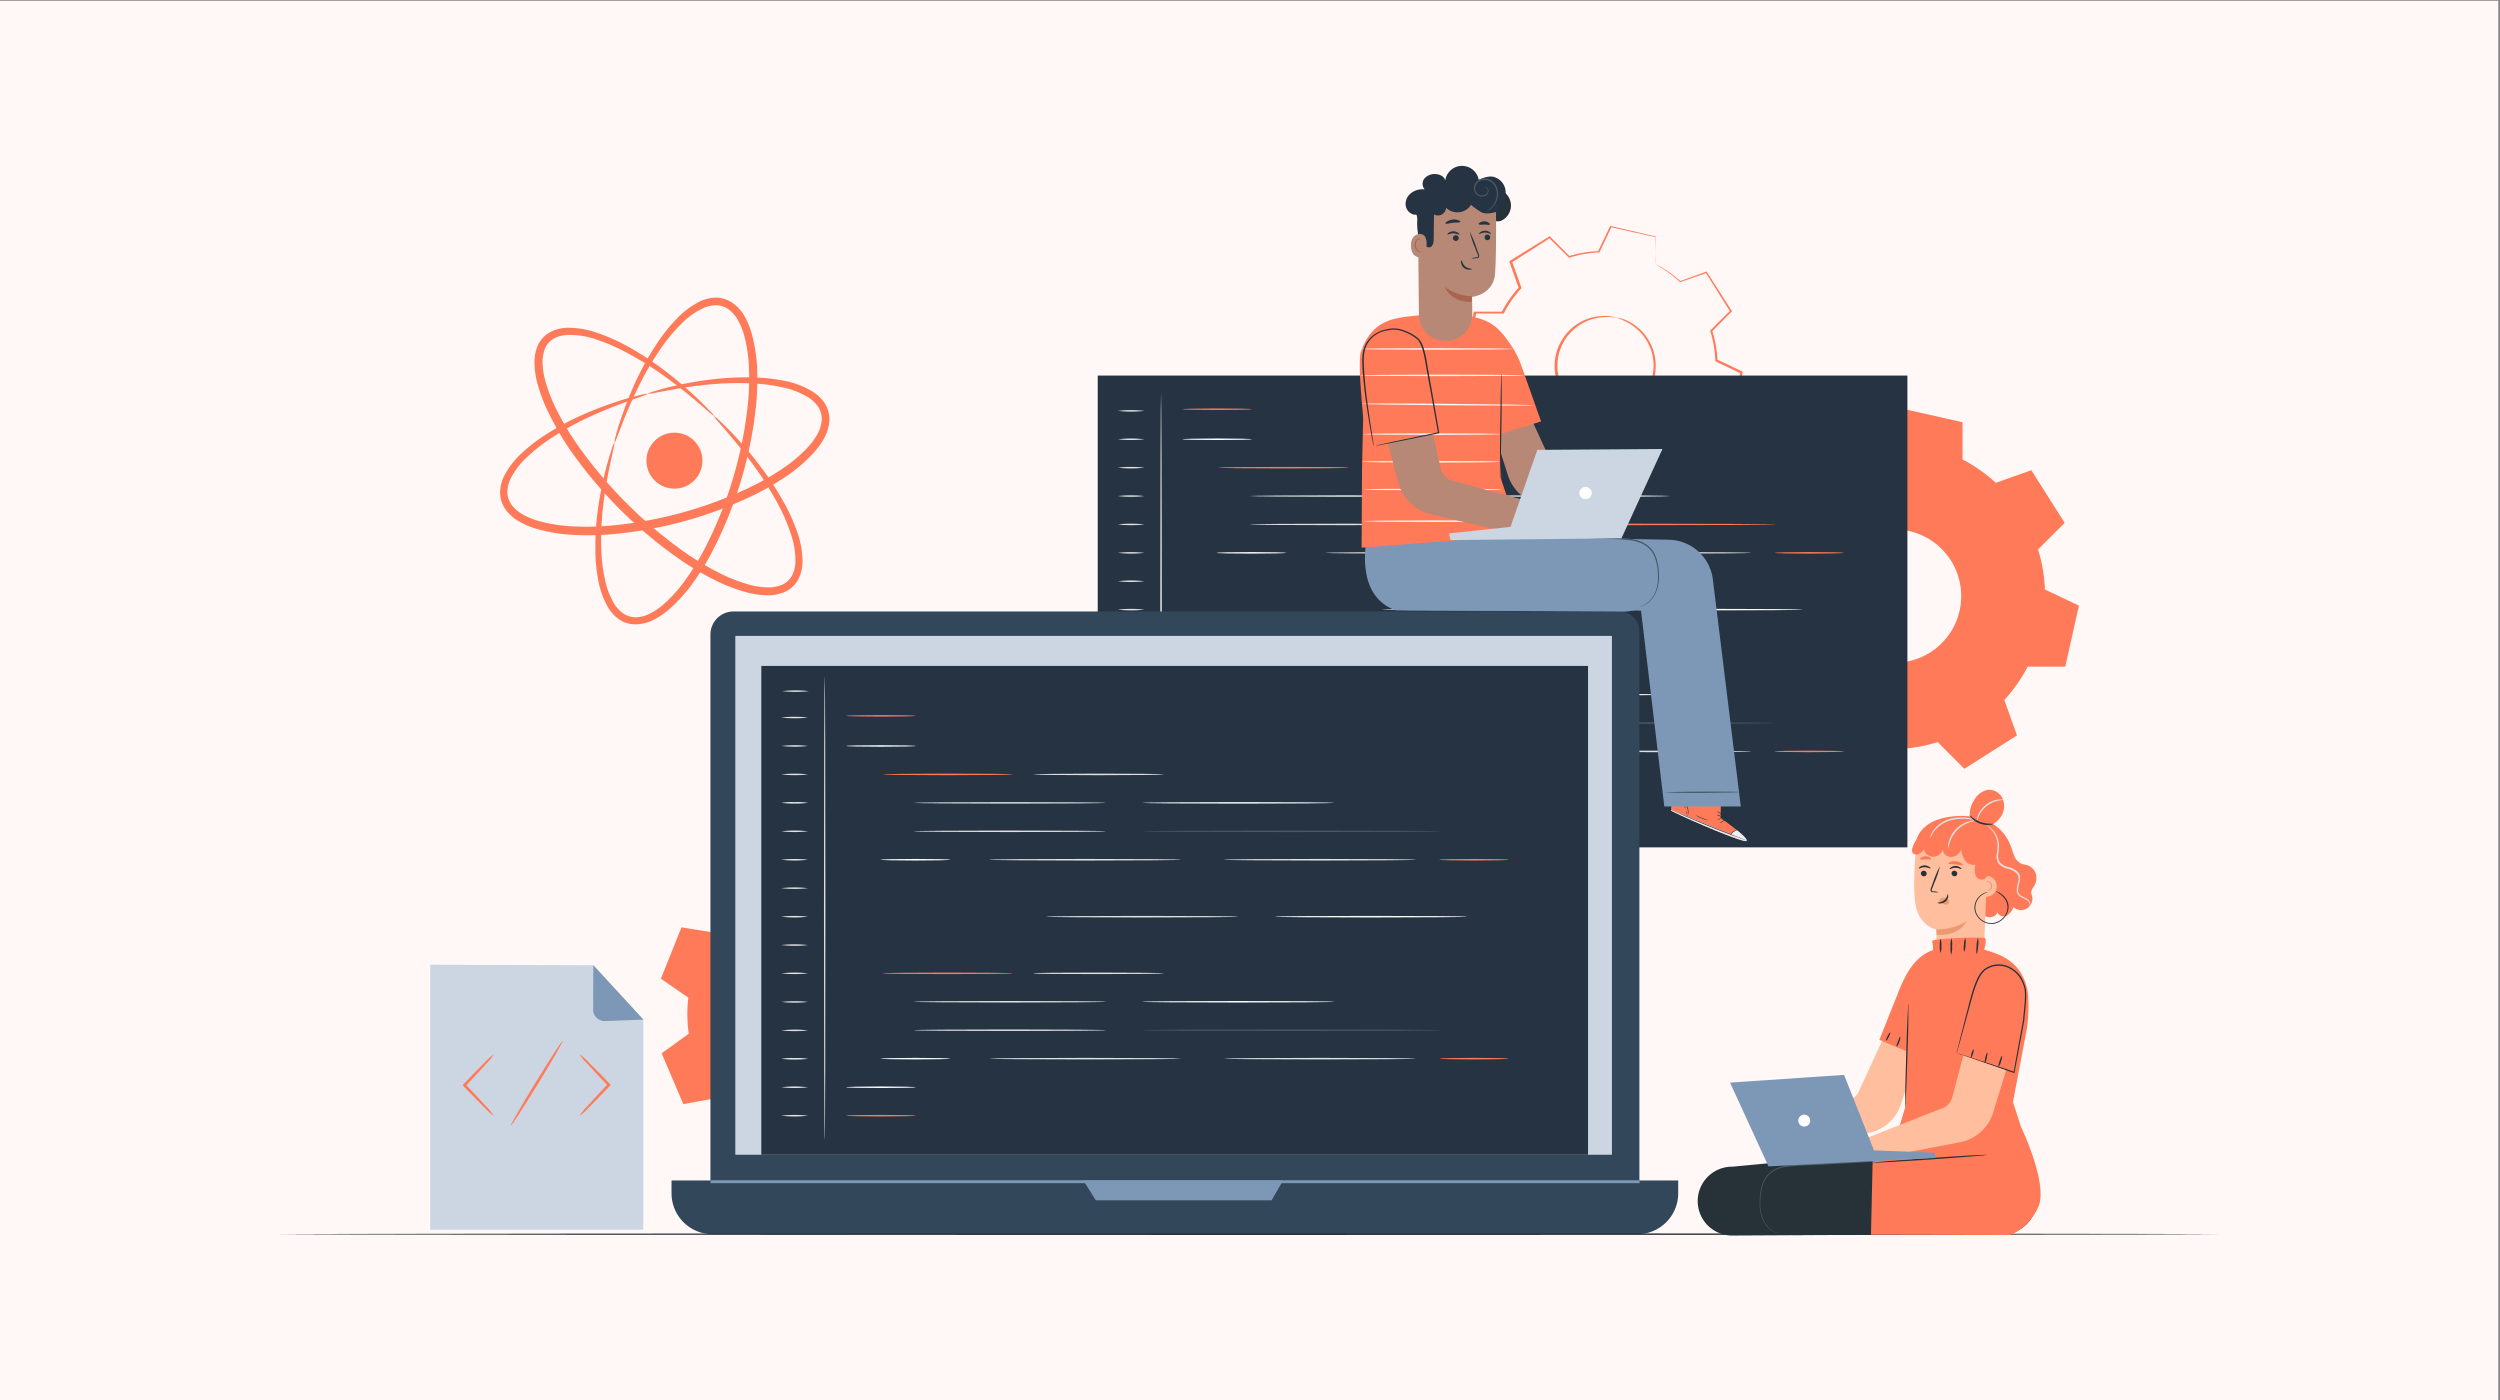 <svg id="Layer_1" data-name="Layer 1" xmlns="http://www.w3.org/2000/svg" viewBox="0 0 750 420"><rect x="0" y="0" width="750" height="420" fill="#808080" stroke="none"/><defs><style>.cls-1{fill:#fff8f6;}.cls-2,.cls-3{fill:#ff7a59;}.cls-3{fill-rule:evenodd;}.cls-4{fill:#cbd6e2;}.cls-5{fill:#7c98b6;}.cls-6{fill:#253342;}.cls-7{fill:#e0e0e0;}.cls-8{fill:#00a9fa;}.cls-9{fill:#fafafa;}.cls-10{fill:#455a64;}.cls-11{fill:#33475b;}.cls-12{fill:#263238;}.cls-13{fill:#ffbe9d;}.cls-14{fill:#eb996e;}.cls-15{fill:#fff;}.cls-16{fill:#eaf0f6;}.cls-17{fill:#b78876;}.cls-18{fill:#aa6550;}</style></defs><title>Artboard 1</title><rect class="cls-1" x="-0.5" y="0.22" width="750" height="420"/><g id="freepik--React--inject-134"><path class="cls-2" d="M214.25,124.8c-.15.16-2.52-2.12-7.09-5.9-2.27-1.89-5.12-4.13-8.54-6.55A96.17,96.17,0,0,0,186.46,105a53.8,53.8,0,0,0-7.56-3.15,24.35,24.35,0,0,0-8.5-1.37,9.67,9.67,0,0,0-4.11,1,6.3,6.3,0,0,0-2.75,3,10.28,10.28,0,0,0-.76,4.45,22.26,22.26,0,0,0,.69,4.87,48.12,48.12,0,0,0,3.82,9.76,83.77,83.77,0,0,0,5.68,9.51A133.48,133.48,0,0,0,206,166.08a86.74,86.74,0,0,0,9.51,5.67,48.19,48.19,0,0,0,9.78,3.79,23,23,0,0,0,4.88.68,10.45,10.45,0,0,0,4.45-.79,6.28,6.28,0,0,0,3-2.78,9.35,9.35,0,0,0,1-4.09,24.38,24.38,0,0,0-1.4-8.5,53,53,0,0,0-3.15-7.55,95.52,95.52,0,0,0-7.42-12.11c-2.43-3.41-4.69-6.24-6.59-8.52-3.79-4.55-6.08-6.91-5.93-7.06a9.38,9.38,0,0,1,1.87,1.51c1.14,1.07,2.8,2.69,4.83,4.88a104.59,104.59,0,0,1,7,8.32,90.91,90.91,0,0,1,7.85,12.15,55.24,55.24,0,0,1,3.42,7.76,26.37,26.37,0,0,1,1.65,9.22,11.91,11.91,0,0,1-1.23,5.07,8.47,8.47,0,0,1-4,3.8,12.42,12.42,0,0,1-5.41,1.05,24.43,24.43,0,0,1-5.39-.7A49.6,49.6,0,0,1,214.4,174a87,87,0,0,1-9.88-5.78,132.28,132.28,0,0,1-33.67-33.52,83.88,83.88,0,0,1-5.78-9.86,50.07,50.07,0,0,1-4-10.37,25.23,25.23,0,0,1-.71-5.41,12.71,12.71,0,0,1,1-5.47,8.54,8.54,0,0,1,3.79-4,11.58,11.58,0,0,1,5.06-1.26,26.39,26.39,0,0,1,9.23,1.62,56.33,56.33,0,0,1,7.77,3.38,91.32,91.32,0,0,1,12.23,7.88c3.4,2.57,6.16,5,8.36,7s3.82,3.68,4.89,4.82A8.94,8.94,0,0,1,214.25,124.8Z"/><path class="cls-2" d="M184.33,132.82c.2.06-.65,3.13-1.78,8.8-.55,2.8-1.16,6.26-1.62,10.29a86.14,86.14,0,0,0-.52,13.72,48.11,48.11,0,0,0,1,7.84,23.16,23.16,0,0,0,2.93,7.78,9.55,9.55,0,0,0,2.87,2.93,6.55,6.55,0,0,0,3.88,1,10.06,10.06,0,0,0,4.18-1.26,20.15,20.15,0,0,0,3.9-2.71,43.58,43.58,0,0,0,6.71-7.58,79,79,0,0,0,5.58-9.13,122.86,122.86,0,0,0,12.9-43.16,78,78,0,0,0,.34-10.7,43.43,43.43,0,0,0-1.44-10,20.46,20.46,0,0,0-1.77-4.4,10.09,10.09,0,0,0-2.81-3.35,6.6,6.6,0,0,0-3.78-1.32,9.54,9.54,0,0,0-4,.9,23.09,23.09,0,0,0-6.71,4.88,51.64,51.64,0,0,0-5.11,6A88.7,88.7,0,0,0,192,115.1c-1.83,3.61-3.22,6.85-4.31,9.48-2.16,5.3-3.13,8.34-3.33,8.28a7.47,7.47,0,0,1,.42-2.29c.38-1.46,1-3.62,2-6.34q1.73-5,3.94-9.78a83.18,83.18,0,0,1,6.9-12.19,50.16,50.16,0,0,1,5.16-6.38A25,25,0,0,1,210,90.42a11.79,11.79,0,0,1,4.89-1.13A8.87,8.87,0,0,1,219.94,91a12.61,12.61,0,0,1,3.51,4,23.34,23.34,0,0,1,2,4.9,45.55,45.55,0,0,1,1.68,10.51,79.94,79.94,0,0,1-.29,11,122.61,122.61,0,0,1-13.19,44.09,81.2,81.2,0,0,1-5.77,9.39,46.11,46.11,0,0,1-7.21,7.95,22.68,22.68,0,0,1-4.39,3,12.36,12.36,0,0,1-5.15,1.45A8.81,8.81,0,0,1,186,186a11.81,11.81,0,0,1-3.49-3.65,25.13,25.13,0,0,1-3.08-8.52,49.82,49.82,0,0,1-.81-8.17,82.74,82.74,0,0,1,.92-14,104.25,104.25,0,0,1,2.06-10.33c.7-2.8,1.37-4.94,1.86-6.38A6.45,6.45,0,0,1,184.33,132.82Z"/><path class="cls-2" d="M194.36,118.15c.06.21-3,1.09-8.37,3.11-2.68,1-5.93,2.33-9.6,4a88.4,88.4,0,0,0-11.94,6.78,49.65,49.65,0,0,0-6.17,4.94,22.79,22.79,0,0,0-5.07,6.56,9.49,9.49,0,0,0-1,4,6.62,6.62,0,0,0,1.22,3.82,10.22,10.22,0,0,0,3.27,2.9,20.8,20.8,0,0,0,4.36,1.88,43.84,43.84,0,0,0,10,1.72,78.27,78.27,0,0,0,10.72-.06,122.86,122.86,0,0,0,43.48-11.74,77.75,77.75,0,0,0,9.29-5.33,43.58,43.58,0,0,0,7.76-6.51,20.77,20.77,0,0,0,2.83-3.82,10.32,10.32,0,0,0,1.36-4.15,6.71,6.71,0,0,0-.87-3.92,9.66,9.66,0,0,0-2.87-2.93,23.25,23.25,0,0,0-7.69-3.12,47.91,47.91,0,0,0-7.82-1.16,89.77,89.77,0,0,0-13.72.15c-4.06.37-7.51.87-10.34,1.34-5.65,1-8.74,1.74-8.79,1.52a7.86,7.86,0,0,1,2.16-.83c1.45-.44,3.61-1.06,6.44-1.69a104.72,104.72,0,0,1,10.38-1.76,82.8,82.8,0,0,1,14-.56,51.91,51.91,0,0,1,8.15,1,25,25,0,0,1,8.47,3.32,11.66,11.66,0,0,1,3.55,3.58,8.91,8.91,0,0,1,1.25,5.21,12.66,12.66,0,0,1-1.59,5.12,22.59,22.59,0,0,1-3.1,4.3,46.17,46.17,0,0,1-8.14,7,78.61,78.61,0,0,1-9.56,5.57,122.21,122.21,0,0,1-44.44,12,80,80,0,0,1-11.06,0,46,46,0,0,1-10.53-1.92,22.65,22.65,0,0,1-4.85-2.16,12.43,12.43,0,0,1-3.95-3.62,8.93,8.93,0,0,1-1.55-5.13,11.86,11.86,0,0,1,1.27-4.88,25.05,25.05,0,0,1,5.65-7.13,49.36,49.36,0,0,1,6.52-5A81.83,81.83,0,0,1,175.79,124c3.78-1.63,7.12-2.81,9.86-3.7s4.93-1.44,6.41-1.79A7.8,7.8,0,0,1,194.36,118.15Z"/><circle class="cls-2" cx="202.33" cy="138.2" r="8.4"/></g><path class="cls-3" d="M588.76,137.85a46.18,46.18,0,0,1,10,7l10.64-3.78,10,15.78-8,8a46.19,46.19,0,0,1,2.08,12l10.2,4.84L619.58,200H608.3a46.28,46.28,0,0,1-7,10l3.79,10.63-15.78,10-8-8a46.07,46.07,0,0,1-11.93,2.07l-4.84,10.2-18.24-4.09V219.52a46,46,0,0,1-10-7l-10.64,3.79-10-15.78,8-8a46.2,46.2,0,0,1-2.09-12l-10.26-4.81,4.09-18.23h11.29a45.59,45.59,0,0,1,7-10l-3.79-10.63,15.78-10,8,8a46.19,46.19,0,0,1,12-2.08l4.85-10.21,18.23,4.1v11.28ZM572.68,159.3a20,20,0,1,0,15.19,23.95,20,20,0,0,0-15.19-23.95h0Z"/><path class="cls-2" d="M484.82,95.21a11.32,11.32,0,0,1,3.5,1.09,14.92,14.92,0,0,1,8.39,13.87,15.17,15.17,0,1,1-24.84-12,14.72,14.72,0,0,1,9.32-3.38,11.42,11.42,0,0,1,3.63.5c0,.11-1.29-.26-3.57-.17a14.74,14.74,0,0,0-8.94,3.57,14.46,14.46,0,0,0-4.95,12.92,14.6,14.6,0,0,0,3.45,7.61,14.31,14.31,0,0,0,16.59,3.72,14.45,14.45,0,0,0,8.66-12.67,14.34,14.34,0,0,0-1.26-6.54,14.78,14.78,0,0,0-6.57-7A25.88,25.88,0,0,0,484.82,95.21Z"/><path class="cls-2" d="M496.69,79.37a4.68,4.68,0,0,1,0-.53V77.27q0-2.17-.08-6.25l.1.13-13.48-3,.24-.11-3.57,7.54-.06.14h-.16a34.17,34.17,0,0,0-8.79,1.56l-.16.06-.12-.13-5.92-5.84h.38l-11.62,7.41.13-.4c.9,2.43,1.84,5.11,2.82,7.86l.07.19-.15.17a33,33,0,0,0-5.11,7.28l-.1.19h-8.56l.37-.29c-.94,4.23-2,8.79-3,13.47l-.22-.45,7.53,3.57.22.1v.31a34.18,34.18,0,0,0,1.53,8.75l.08.24-.18.17L443,125.91l.06-.52c2.34,3.69,4.85,7.64,7.39,11.62l-.5-.17,7.85-2.8.25-.09.19.17a32.85,32.85,0,0,0,7.25,5.11h0l.23.38h0v8.32l-.33-.42,13.46,3-.47.23c1.19-2.54,2.38-5,3.57-7.53l.12-.23h.25a33,33,0,0,0,8.75-1.52l.24-.07.18.18,5.89,5.89-.52,0,11.61-7.36-.16.45c-.94-2.68-1.86-5.28-2.79-7.85l-.07-.23.16-.17a33.27,33.27,0,0,0,5.13-7.25l.1-.2h8.56l-.35.28c1.08-4.74,2.09-9.2,3.05-13.46l.18.37-7.52-3.58-.17-.08v-.24a33.18,33.18,0,0,0-1.5-8.78l-.05-.16.12-.13,5.9-5.88v.31l-7.33-11.68.23.07-7.87,2.75H504l-.07-.06a35.18,35.18,0,0,0-5.36-4.12l-1.43-.89a4.57,4.57,0,0,1-.47-.29,3.82,3.82,0,0,1,.51.23c.33.16.82.42,1.46.8a32.8,32.8,0,0,1,5.47,4.05H504l7.83-2.85.15-.06.08.14,7.43,11.61.11.17-.14.15c-1.79,1.78-3.74,3.77-5.87,5.93l.07-.29a34.39,34.39,0,0,1,1.58,8.94l-.17-.27,7.54,3.57.23.12-.06.25c-.89,4.26-1.94,8.73-3,13.47l-.07.27H511.1l.33-.19a33.78,33.78,0,0,1-5.23,7.43l.08-.38c.92,2.57,1.85,5.19,2.81,7.85l.1.3-.26.17-11.62,7.39-.27.16-.23-.22-5.91-5.88.41.1a33.55,33.55,0,0,1-8.94,1.56l.37-.23-3.57,7.53-.15.31-.33-.08-13.51-3-.33-.07v-8.67h0c.46.75.13.21.22.38h0a35,35,0,0,1-7.43-5.25l.43.09-7.88,2.8-.32.11-.18-.29-7.37-11.62-.18-.27.23-.24,5.89-5.91-.1.42a34.35,34.35,0,0,1-1.55-8.93l.22.34-7.53-3.57-.28-.13.07-.32,3-13.4.06-.3h8.64l-.32.19a34.37,34.37,0,0,1,5.24-7.52l-.07.36-2.78-7.89-.09-.25.23-.15L464.69,71l.21-.13.17.17c2.08,2.06,4.09,4.1,5.88,5.89l-.29-.07a33.5,33.5,0,0,1,8.93-1.52l-.21.13c1.3-2.68,2.52-5.23,3.57-7.5l.08-.16h.17l13.4,3.1h.11V71c0,2.68,0,4.75-.06,6.19v1.6A4.21,4.21,0,0,1,496.69,79.37Z"/><path class="cls-3" d="M271.59,271.55a40.41,40.41,0,0,1,7.72,7.57l9.83-1.79,6.52,15.26-8.13,5.88a40.84,40.84,0,0,1,.12,10.82L295.9,315l-6.19,15.39-9.9-1.59a40.17,40.17,0,0,1-7.57,7.73l1.78,9.83-15.26,6.51-5.82-8.12a40.84,40.84,0,0,1-10.82.12l-5.7,8.24L221,346.93l1.59-9.9a40.8,40.8,0,0,1-7.73-7.58L205,331.24,198.5,316l8.13-5.88a40.84,40.84,0,0,1-.12-10.82l-8.25-5.7,6.19-15.4,9.9,1.59a40.75,40.75,0,0,1,7.57-7.73l-1.78-9.87,15.26-6.51,5.88,8.13a40.83,40.83,0,0,1,10.82-.12l5.7-8.25,15.38,6.23Zm-17.15,16.51a17.81,17.81,0,1,0,9.88,23.17h0A17.81,17.81,0,0,0,254.44,288.06Z"/><g id="freepik--JavaScript--inject-134"><polygon class="cls-4" points="192.99 368.93 129.06 368.93 129.06 289.42 177.97 289.56 192.99 305.88 192.99 368.93"/><path class="cls-2" d="M148.18,334.78a16.93,16.93,0,0,1-2.79-2.5c-1.65-1.61-3.89-3.88-6.33-6.43l-.27-.28.27-.29v0c2.43-2.57,4.66-4.86,6.31-6.49a17.19,17.19,0,0,1,2.79-2.52,16.94,16.94,0,0,1-2.36,2.93c-1.54,1.73-3.72,4.08-6.14,6.65h0v-.55c2.44,2.55,4.61,4.88,6.16,6.6A17.35,17.35,0,0,1,148.18,334.78Z"/><path class="cls-2" d="M173.84,316.25a16.25,16.25,0,0,1,2.8,2.5c1.65,1.61,3.89,3.88,6.32,6.43l.28.28-.27.29h0c-2.43,2.57-4.67,4.85-6.31,6.48a16.25,16.25,0,0,1-2.79,2.52,17.13,17.13,0,0,1,2.37-2.92c1.53-1.74,3.71-4.09,6.13-6.65v.54c-2.44-2.54-4.61-4.88-6.16-6.59A15.8,15.8,0,0,1,173.84,316.25Z"/><path class="cls-2" d="M153.23,337.7c-.19-.12,3.13-5.9,7.43-12.91s7.92-12.6,8.11-12.48-3.11,5.9-7.42,12.91S153.43,337.82,153.23,337.7Z"/><path class="cls-5" d="M178,289.56l-.06,13.32a3.44,3.44,0,0,0,3.42,3.44h.11l11.56-.43Z"/></g><g id="freepik--Screen--inject-134"><rect class="cls-6" x="329.32" y="112.67" width="242.9" height="141.54"/><path class="cls-7" d="M348.31,247.09c-.12,0-.23-29-.23-64.64s.13-64.66.23-64.66.24,28.93.24,64.64S348.45,247.09,348.31,247.09Z"/><path class="cls-7" d="M343.32,123.26a34.87,34.87,0,0,1-8,0A34.87,34.87,0,0,1,343.32,123.26Z"/><path class="cls-7" d="M343.32,131.78a34.87,34.87,0,0,1-8,0A34.87,34.87,0,0,1,343.32,131.78Z"/><path class="cls-7" d="M343.32,140.3a34.87,34.87,0,0,1-8,0A34.87,34.87,0,0,1,343.32,140.3Z"/><path class="cls-7" d="M343.32,148.82a34.87,34.87,0,0,1-8,0A34.87,34.87,0,0,1,343.32,148.82Z"/><path class="cls-7" d="M343.32,157.33a34.87,34.87,0,0,1-8,0A34.87,34.87,0,0,1,343.32,157.33Z"/><path class="cls-7" d="M343.32,165.86a36,36,0,0,1-8,0A34.87,34.87,0,0,1,343.32,165.86Z"/><path class="cls-7" d="M343.32,174.37a34.87,34.87,0,0,1-8,0A34.87,34.87,0,0,1,343.32,174.37Z"/><path class="cls-7" d="M343.32,182.89a34.87,34.87,0,0,1-8,0A34.87,34.87,0,0,1,343.32,182.89Z"/><path class="cls-7" d="M343.32,191.41a34.87,34.87,0,0,1-8,0A34.87,34.87,0,0,1,343.32,191.41Z"/><path class="cls-7" d="M343.32,199.93a34.87,34.87,0,0,1-8,0A34.87,34.87,0,0,1,343.32,199.93Z"/><path class="cls-7" d="M343.32,208.44a34.87,34.87,0,0,1-8,0A34.87,34.87,0,0,1,343.32,208.44Z"/><path class="cls-7" d="M343.32,217a34.87,34.87,0,0,1-8,0A34.87,34.87,0,0,1,343.32,217Z"/><path class="cls-7" d="M343.32,225.48a34.87,34.87,0,0,1-8,0A34.87,34.87,0,0,1,343.32,225.48Z"/><path class="cls-7" d="M343.32,234a34.87,34.87,0,0,1-8,0A34.87,34.87,0,0,1,343.32,234Z"/><path class="cls-7" d="M343.32,242.52a34.87,34.87,0,0,1-8,0A34.87,34.87,0,0,1,343.32,242.52Z"/><path class="cls-2" d="M375.57,122.76c0,.12-4.68.23-10.44.23s-10.44-.11-10.44-.23,4.67-.23,10.44-.23S375.57,122.63,375.57,122.76Z"/><path class="cls-8" d="M375.57,242.52c0,.13-4.68.23-10.44.23s-10.44-.1-10.44-.23,4.67-.23,10.44-.23S375.57,242.39,375.57,242.52Z"/><path class="cls-2" d="M404.64,140.3c0,.13-8.74.23-19.53.23s-19.53-.1-19.53-.23,8.75-.23,19.53-.23S404.64,140.13,404.64,140.3Z"/><path class="cls-7" d="M449.8,140.3c0,.13-8.74.23-19.52.23s-19.53-.1-19.53-.23,8.73-.23,19.53-.23S449.8,140.13,449.8,140.3Z"/><path class="cls-7" d="M432.55,148.82c0,.12-12.9.23-28.78.23s-28.79-.11-28.79-.23,12.88-.24,28.79-.24S432.55,148.69,432.55,148.82Z"/><path class="cls-7" d="M432.55,157.33c0,.13-12.9.23-28.78.23s-28.76-.1-28.76-.23,12.89-.23,28.79-.23S432.55,157.21,432.55,157.33Z"/><path class="cls-7" d="M472.17,182.89c0,.13-12.89.23-28.78.23s-28.78-.1-28.78-.23,12.88-.24,28.78-.24S472.17,182.76,472.17,182.89Z"/><path class="cls-7" d="M455.07,165.86c0,.12-12.89.23-28.78.23s-28.79-.11-28.79-.23,12.89-.24,28.79-.24S455.07,165.72,455.07,165.86Z"/><path class="cls-7" d="M525.41,165.86c0,.12-12.88.23-28.78.23s-28.78-.11-28.78-.23,12.89-.24,28.78-.24S525.41,165.72,525.41,165.86Z"/><path class="cls-9" d="M501,148.82c0,.12-12.89.23-28.78.23s-28.78-.11-28.78-.23,12.88-.24,28.78-.24S501,148.69,501,148.82Z"/><path class="cls-9" d="M540.72,182.89c0,.13-12.89.23-28.78.23s-28.81-.1-28.81-.23,12.89-.24,28.79-.24S540.72,182.76,540.72,182.89Z"/><path class="cls-2" d="M532.78,157.33c0,.13-20,.23-44.68.23s-44.68-.1-44.68-.23,20-.23,44.68-.23S532.78,157.21,532.78,157.33Z"/><path class="cls-9" d="M375.57,131.78c0,.13-4.68.23-10.44.23s-10.44-.1-10.44-.23,4.67-.24,10.44-.24S375.57,131.65,375.57,131.78Z"/><path class="cls-9" d="M375.57,234c0,.13-4.68.23-10.44.23s-10.44-.1-10.44-.23,4.67-.24,10.44-.24S375.57,233.87,375.57,234Z"/><path class="cls-9" d="M385.91,165.86c0,.12-4.68.23-10.44.23S365,166,365,165.86s4.68-.24,10.44-.24S385.91,165.72,385.91,165.86Z"/><path class="cls-2" d="M553.23,165.86c0,.12-4.67.23-10.44.23s-10.43-.11-10.43-.23,4.67-.24,10.43-.24S553.23,165.72,553.23,165.86Z"/><path class="cls-8" d="M404.64,199.87c0,.14-8.74.23-19.53.23s-19.53-.09-19.53-.23,8.75-.23,19.53-.23S404.64,199.75,404.64,199.87Z"/><path class="cls-7" d="M449.8,199.87c0,.14-8.74.23-19.52.23s-19.53-.1-19.53-.23,8.74-.23,19.54-.23S449.8,199.75,449.8,199.87Z"/><path class="cls-7" d="M432.55,208.4c0,.12-12.9.23-28.78.23S375,208.52,375,208.4s12.89-.24,28.79-.24S432.55,208.26,432.55,208.4Z"/><path class="cls-7" d="M432.55,216.91c0,.13-12.9.23-28.78.23S375,217,375,216.91s12.88-.23,28.79-.23S432.55,216.79,432.55,216.91Z"/><path class="cls-7" d="M455.07,225.43c0,.13-12.89.23-28.78.23s-28.79-.1-28.79-.23,12.89-.24,28.79-.24S455.07,225.3,455.07,225.43Z"/><path class="cls-7" d="M525.41,225.43c0,.13-12.88.23-28.78.23s-28.78-.1-28.78-.23,12.89-.24,28.78-.24S525.41,225.3,525.41,225.43Z"/><path class="cls-9" d="M501,208.4c0,.12-12.89.23-28.78.23s-28.78-.11-28.78-.23,12.88-.24,28.78-.24S501,208.26,501,208.4Z"/><path class="cls-10" d="M532.78,216.91c0,.13-20,.23-44.68.23s-44.68-.1-44.68-.23,20-.23,44.68-.23S532.78,216.79,532.78,216.91Z"/><path class="cls-9" d="M385.91,225.43c0,.13-4.68.23-10.44.23s-10.44-.1-10.44-.23,4.68-.24,10.44-.24S385.91,225.3,385.91,225.43Z"/><path class="cls-2" d="M553.23,225.43c0,.13-4.67.23-10.44.23s-10.43-.1-10.43-.23,4.67-.24,10.43-.24S553.23,225.3,553.23,225.43Z"/></g><g id="freepik--Device--inject-134"><path class="cls-11" d="M220,183.44H485.82a6,6,0,0,1,6,6V354.77a13,13,0,0,1-13,13H226.13a13,13,0,0,1-13-13V190.36A6.92,6.92,0,0,1,220,183.44Z"/><path class="cls-11" d="M201.46,354.13h302V358a12.26,12.26,0,0,1-12.26,12.26H213.72A12.26,12.26,0,0,1,201.46,358h0v-3.87Z"/><rect class="cls-4" x="220.59" y="190.77" width="262.99" height="155.65"/><polygon class="cls-5" points="325 354.13 328.74 360.09 381.47 360.09 384.95 354.13 325 354.13"/><rect class="cls-5" x="213.15" y="354.07" width="278.73" height="0.88"/><rect class="cls-6" x="228.4" y="199.78" width="248.01" height="146.64"/><path class="cls-7" d="M247.42,342.11c-.12,0-.23-31.22-.23-69.75s.11-69.74.23-69.74.2,31.22.2,69.75S247.55,342.11,247.42,342.11Z"/><path class="cls-7" d="M242.42,215.26a35.42,35.42,0,0,1-8.06,0,34.87,34.87,0,0,1,8,0Z"/><path class="cls-7" d="M242.73,207.34a35.42,35.42,0,0,1-8.06,0,34.87,34.87,0,0,1,8,0Z"/><path class="cls-7" d="M242.42,223.79a34.87,34.87,0,0,1-8,0A34.87,34.87,0,0,1,242.42,223.79Z"/><path class="cls-7" d="M242.42,232.33a36,36,0,0,1-8,0,33.79,33.79,0,0,1,8,0Z"/><path class="cls-7" d="M242.42,240.86a34.87,34.87,0,0,1-8,0,17,17,0,0,1,4-.23A17.4,17.4,0,0,1,242.42,240.86Z"/><path class="cls-7" d="M242.42,249.39a34.87,34.87,0,0,1-8,0,35.25,35.25,0,0,1,8,0Z"/><path class="cls-7" d="M242.42,257.92a34,34,0,0,1-8.06,0,34.87,34.87,0,0,1,8,0Z"/><path class="cls-7" d="M242.42,266.45a35.42,35.42,0,0,1-8.06,0,34.87,34.87,0,0,1,8,0Z"/><path class="cls-7" d="M242.42,275a34,34,0,0,1-8.06,0,34.87,34.87,0,0,1,8,0Z"/><path class="cls-7" d="M242.42,283.52a35.42,35.42,0,0,1-8.06,0,34.87,34.87,0,0,1,8,0Z"/><path class="cls-7" d="M242.42,292a34.87,34.87,0,0,1-8,0A34.87,34.87,0,0,1,242.42,292Z"/><path class="cls-7" d="M242.42,300.58a34.87,34.87,0,0,1-8,0,35.25,35.25,0,0,1,8,0Z"/><path class="cls-7" d="M242.42,309.12a36,36,0,0,1-8,0,33.79,33.79,0,0,1,8,0Z"/><path class="cls-7" d="M242.42,317.65a34.87,34.87,0,0,1-8,0,17,17,0,0,1,4-.23A17.4,17.4,0,0,1,242.42,317.65Z"/><path class="cls-7" d="M242.42,326.18a34.87,34.87,0,0,1-8,0,33.79,33.79,0,0,1,8,0Z"/><path class="cls-7" d="M242.42,334.71a35.42,35.42,0,0,1-8.06,0,34.87,34.87,0,0,1,8,0Z"/><path class="cls-2" d="M274.72,214.76c0,.12-4.68.23-10.46.23s-10.46-.11-10.46-.23,4.68-.23,10.46-.23S274.72,214.62,274.72,214.76Z"/><path class="cls-2" d="M274.72,334.71c0,.13-4.68.23-10.46.23s-10.46-.1-10.46-.23,4.68-.24,10.46-.24S274.72,334.58,274.72,334.71Z"/><path class="cls-2" d="M303.84,232.33c0,.12-8.77.23-19.57.23s-19.56-.11-19.56-.23,8.76-.24,19.56-.24S303.84,232.16,303.84,232.33Z"/><path class="cls-7" d="M349.08,232.33c0,.12-8.77.23-19.57.23s-19.56-.11-19.56-.23,8.76-.24,19.56-.24S349.08,232.16,349.08,232.33Z"/><path class="cls-7" d="M331.79,240.86c0,.12-12.91.23-28.84.23s-28.82-.11-28.82-.23,12.9-.23,28.82-.23S331.79,240.72,331.79,240.86Z"/><path class="cls-7" d="M331.79,249.39c0,.13-12.91.23-28.84.23s-28.82-.1-28.82-.23,12.9-.23,28.82-.23S331.79,249.26,331.79,249.39Z"/><path class="cls-7" d="M371.47,275c0,.14-12.9.24-28.82.24s-28.84-.1-28.84-.24,12.91-.23,28.84-.23S371.47,274.86,371.47,275Z"/><path class="cls-7" d="M354.35,257.92c0,.13-12.91.24-28.83.24s-28.83-.11-28.83-.24,12.9-.24,28.83-.24S354.35,257.79,354.35,257.92Z"/><path class="cls-7" d="M424.81,257.92c0,.13-12.92.24-28.83.24s-28.83-.11-28.83-.24,12.91-.24,28.83-.24S424.81,257.79,424.81,257.92Z"/><path class="cls-9" d="M400.31,240.86c0,.12-12.92.23-28.84.23s-28.82-.11-28.82-.23,12.9-.23,28.82-.23S400.31,240.72,400.31,240.86Z"/><path class="cls-9" d="M440.13,275c0,.14-12.91.24-28.83.24s-28.83-.1-28.83-.24,12.91-.23,28.83-.23S440.13,274.86,440.13,275Z"/><path class="cls-10" d="M432.18,249.39c0,.13-20,.23-44.77.23s-44.76-.1-44.76-.23,20-.23,44.76-.23S432.18,249.26,432.18,249.39Z"/><path class="cls-9" d="M274.72,223.79c0,.13-4.68.23-10.46.23s-10.46-.1-10.46-.23,4.68-.23,10.46-.23S274.72,223.67,274.72,223.79Z"/><path class="cls-9" d="M274.72,326.18c0,.13-4.68.23-10.46.23s-10.46-.1-10.46-.23,4.68-.24,10.46-.24S274.72,326.05,274.72,326.18Z"/><path class="cls-9" d="M285.07,257.92c0,.13-4.68.24-10.45.24s-10.45-.11-10.45-.24,4.67-.24,10.45-.24S285.07,257.79,285.07,257.92Z"/><path class="cls-2" d="M452.67,257.92c0,.13-4.69.24-10.46.24s-10.45-.11-10.45-.24,4.67-.24,10.45-.24S452.67,257.79,452.67,257.92Z"/><path class="cls-2" d="M303.84,292c0,.14-8.77.23-19.57.23s-19.56-.09-19.56-.23,8.76-.23,19.56-.23S303.84,291.87,303.84,292Z"/><path class="cls-7" d="M349.08,292c0,.14-8.77.23-19.57.23S310,292.17,310,292s8.76-.23,19.56-.23S349.08,291.87,349.08,292Z"/><path class="cls-7" d="M331.79,300.53c0,.13-12.91.23-28.84.23s-28.82-.1-28.82-.23,12.9-.23,28.82-.23S331.79,300.4,331.79,300.53Z"/><path class="cls-7" d="M331.79,309.06c0,.14-12.91.23-28.84.23s-28.82-.09-28.82-.23,12.9-.23,28.82-.23S331.79,308.94,331.79,309.06Z"/><path class="cls-7" d="M354.35,317.6c0,.12-12.91.23-28.83.23s-28.83-.11-28.83-.23,12.9-.24,28.83-.24S354.35,317.47,354.35,317.6Z"/><path class="cls-7" d="M424.81,317.6c0,.12-12.92.23-28.83.23s-28.83-.11-28.83-.23,12.91-.24,28.83-.24S424.81,317.47,424.81,317.6Z"/><path class="cls-9" d="M400.31,300.53c0,.13-12.92.23-28.84.23s-28.82-.1-28.82-.23,12.9-.23,28.82-.23S400.31,300.4,400.31,300.53Z"/><path class="cls-10" d="M432.18,309.06c0,.14-20,.23-44.77.23s-44.76-.09-44.76-.23,20-.23,44.76-.23S432.18,308.94,432.18,309.06Z"/><path class="cls-9" d="M285.07,317.6c0,.12-4.68.23-10.45.23s-10.45-.11-10.45-.23,4.67-.24,10.45-.24S285.07,317.47,285.07,317.6Z"/><path class="cls-2" d="M452.67,317.6c0,.12-4.69.23-10.46.23s-10.45-.11-10.45-.23,4.67-.24,10.45-.24S452.67,317.47,452.67,317.6Z"/></g><g id="freepik--Floor--inject-134"><path class="cls-12" d="M665.27,370.27c0,.12-130.19.23-290.75.23s-290.79-.11-290.79-.23S213.9,370,374.52,370,665.27,370.14,665.27,370.27Z"/></g><g id="freepik--character-2--inject-134"><path class="cls-13" d="M574.16,316.65l-9-5.54L558,326.62a4.8,4.8,0,0,1-3.58,3.43l-17.87,6.1-6.48,8.05,6.48.2,23.82-4.47a12.89,12.89,0,0,0,10-8.93l3.57-11.16Z"/><path class="cls-2" d="M575,251.65l19.21,21a2.68,2.68,0,0,0,5.1,1c.16,1.11,1.66,1.55,2.68,1.07a4.86,4.86,0,0,0,2.06-2.58,3.39,3.39,0,0,0,5.57-3.32,4.81,4.81,0,0,1-.26-1.24,3.69,3.69,0,0,1,.81-1.66,4.79,4.79,0,0,0,.63-3.58,3.93,3.93,0,0,0-2.35-2.68c-.69-.26-1.45-.28-2.13-.59a4.24,4.24,0,0,1-2-2.19c-.41-.91-.63-1.89-1-2.84a13.67,13.67,0,0,0-5.36-6.83,7.64,7.64,0,0,0,2.17-2,5.84,5.84,0,0,0,.71-5.51,4.46,4.46,0,0,0-4.64-2.73,6.05,6.05,0,0,0-3.91,3,7.84,7.84,0,0,0-1.34,4.95C589.06,244.67,577.85,244,575,251.65Z"/><path class="cls-13" d="M581.54,249c-4.07-.43-6.78,4.59-7,8.67-.29,4.54-.46,10.09.08,13.47,1.08,6.79,6.29,7.72,6.3,7.68s0,2.24.1,8.32c.06,3.63-1.16,8,3,8.1h0c4.08.09,11-4.43,11.07-8.25l1.36-32.35h0a2.42,2.42,0,0,0-2.15-2.43Z"/><path class="cls-12" d="M576.27,262a.85.85,0,0,1,.9-.78.9.9,0,0,1,.84.89h0a.84.84,0,0,1-.9.78.9.9,0,0,1-.84-.9Z"/><path class="cls-12" d="M576,260.05a2.41,2.41,0,0,1,2.75,0c.3.23.46.36.36.48s-.79-.36-1.73-.36-1.6.49-1.71.38S575.76,260.27,576,260.05Z"/><path class="cls-12" d="M585.46,262a.84.84,0,0,1,.89-.78.89.89,0,0,1,.84.89h0a.84.84,0,0,1-.89.78.9.9,0,0,1-.84-.9Z"/><path class="cls-12" d="M585.28,260.22a2.37,2.37,0,0,1,1.36-.44,2.4,2.4,0,0,1,1.38.43c.31.22.48.36.37.48s-.79-.36-1.73-.36-1.6.48-1.71.37S585,260.44,585.28,260.22Z"/><path class="cls-12" d="M580,267.66a1.13,1.13,0,0,1-.41-.05.59.59,0,0,1-.39-.35,1.39,1.39,0,0,1,.12-.94c.22-.59.45-1.19.68-1.84a30.1,30.1,0,0,1,2-4.64,31.15,31.15,0,0,1-1.59,4.78l-.72,1.83a1.24,1.24,0,0,0-.16.71c0,.17.27.24.51.24a5.72,5.72,0,0,1,1.53.27A5.74,5.74,0,0,1,580,267.66Z"/><path class="cls-14" d="M581,280.4c6.81.63,9-4,9-4a17.33,17.33,0,0,1-9.12,2.43Z"/><path class="cls-14" d="M581.9,270a.29.29,0,0,0,0,.35,1.16,1.16,0,0,0,.26.28,3.74,3.74,0,0,0,1.2.71,1.13,1.13,0,0,0,1.23-.31,1,1,0,0,0-.07-1.12,1.54,1.54,0,0,0-1.07-.57,1.68,1.68,0,0,0-1.51.62"/><path class="cls-12" d="M584.45,269a2.26,2.26,0,0,1-.79,1.46,2.66,2.66,0,0,1-1.65.57c-.45,0-.71-.07-.7-.22s1.1,0,2-.75.87-1.78,1-1.78S584.49,268.57,584.45,269Z"/><path class="cls-2" d="M585.09,258.57a3.67,3.67,0,0,1,1.67-.2,3.61,3.61,0,0,1,1.59.56c.36.25.6.36.45.59s-1-.06-2.14-.19-2,0-2.14-.27C584.49,259,584.69,258.74,585.09,258.57Z"/><path class="cls-2" d="M576.35,257.28a2.21,2.21,0,0,1,1.27-.43,2.28,2.28,0,0,1,1.29.35c.33.21.48.31.33.53s-.81.08-1.59.08-1.43.21-1.59,0S576.08,257.49,576.35,257.28Z"/><path class="cls-13" d="M595.43,269a3.15,3.15,0,0,0,2-5.86,1.73,1.73,0,0,0-1.78-.09"/><path class="cls-2" d="M584.61,246.7a22.35,22.35,0,0,1,5.93.55,8.34,8.34,0,0,1,6.74,8.47,22.53,22.53,0,0,1-.73,5.71c-.22,1-.58,2.09-1.53,2.41a2.07,2.07,0,0,1-2.4-1.4,6.06,6.06,0,0,1,0-3.05,2.93,2.93,0,0,1-3.09-1.26,8.55,8.55,0,0,1-1.19-3.32,3.34,3.34,0,0,1-2.9,2.28,2.54,2.54,0,0,1-2.62-2.34,2.91,2.91,0,0,1-5.66.07,4.43,4.43,0,0,1-1.52,1.4,1.51,1.51,0,0,1-1.87-.4,2,2,0,0,1,0-1.54,9.48,9.48,0,0,1,4.67-5.55,13.94,13.94,0,0,1,6.54-2"/><path class="cls-14" d="M596.75,267.15a1.37,1.37,0,0,0,.9-1.42,1.63,1.63,0,0,0-.34-.89,1.21,1.21,0,0,0-.67-.41.76.76,0,0,0-.68.12,4.34,4.34,0,0,1,.61.11,1.21,1.21,0,0,1,.72,1.1,1.18,1.18,0,0,1-.58,1.16,1.46,1.46,0,0,1-.6.09A.6.6,0,0,0,596.75,267.15Z"/><path class="cls-12" d="M599.62,268a5.82,5.82,0,0,1,2.08,2.1,4.28,4.28,0,0,1,0,4.16,5.07,5.07,0,0,1-4.3,2.68,5,5,0,0,1-4.31-2.68,4.25,4.25,0,0,1-.48-2.24,4.75,4.75,0,0,1,.58-1.94,4.92,4.92,0,0,1,2.1-2c.63-.31,1-.34,1-.4s-.11,0-.3,0a3.61,3.61,0,0,0-.79.24A5,5,0,0,0,593,269.9a5.17,5.17,0,0,0-.66,2,4.48,4.48,0,0,0,.49,2.41,5.28,5.28,0,0,0,4.6,2.88,5.05,5.05,0,0,0,2.78-.9,5.5,5.5,0,0,0,1.78-2,4.75,4.75,0,0,0,.58-2.39,4.37,4.37,0,0,0-.61-2.05,5.82,5.82,0,0,0-3-2.44.87.87,0,0,0-.28-.07A6,6,0,0,1,599.62,268Z"/><path class="cls-7" d="M593.42,244.63a7.52,7.52,0,0,1,6-4.75,3.41,3.41,0,0,1,1.65.05c0,.08-.63.07-1.59.28a8.14,8.14,0,0,0-5.78,4.55c-.42.89-.57,1.49-.64,1.49A3.47,3.47,0,0,1,593.42,244.63Z"/><path class="cls-7" d="M608.91,271.14a1.78,1.78,0,0,0-.82-1.06,13,13,0,0,0-1.69-.9,2.73,2.73,0,0,1-.9-.72,2.33,2.33,0,0,1-.48-1.22,9.81,9.81,0,0,1,.43-2.68A2.77,2.77,0,0,0,605,262a5.82,5.82,0,0,0-2.68-1.37,5.16,5.16,0,0,1-2.81-1.67,4.23,4.23,0,0,1-.47-3,14.33,14.33,0,0,0,.22-2.62,7.24,7.24,0,0,0-.49-2.2,7.47,7.47,0,0,0-1.83-2.73,11.17,11.17,0,0,0-.89-.8,1.11,1.11,0,0,1,.29.14,4.49,4.49,0,0,1,.76.53,7.41,7.41,0,0,1,2.58,5,13.38,13.38,0,0,1-.19,2.68,3.91,3.91,0,0,0,.43,2.68,4.82,4.82,0,0,0,2.58,1.48,6.23,6.23,0,0,1,2.87,1.51,2.55,2.55,0,0,1,.64,1.49,5.06,5.06,0,0,1-.14,1.5,9.72,9.72,0,0,0-.47,2.56,2.08,2.08,0,0,0,1.18,1.68,18.14,18.14,0,0,1,1.69.89,2,2,0,0,1,.84,1.24,1.32,1.32,0,0,1-.16.89c-.13.22-.24.22-.24.22A1.32,1.32,0,0,0,608.91,271.14Z"/><path class="cls-7" d="M584.62,252.59a8.69,8.69,0,0,1,6.31-6.25,4.08,4.08,0,0,1,1.9-.18c0,.08-.69.13-1.79.49a9.58,9.58,0,0,0-3.77,2.29,9.41,9.41,0,0,0-2.31,3.78c-.36,1.06-.42,1.78-.49,1.78A4.13,4.13,0,0,1,584.62,252.59Z"/><path class="cls-7" d="M579.13,250.89a6.18,6.18,0,0,1,.8-1.63,9,9,0,0,1,4.79-3.5,13,13,0,0,1,5.95-.34,7.88,7.88,0,0,1,2.38.61c0,.07-.93-.13-2.43-.29a14.37,14.37,0,0,0-5.76.46,9.35,9.35,0,0,0-4.66,3.25,15.52,15.52,0,0,0-1.19,2.1A1.68,1.68,0,0,1,579.13,250.89Z"/><path class="cls-12" d="M594.19,246.65a11.56,11.56,0,0,0,3.92.47,2.27,2.27,0,0,1-1.17.33,6.51,6.51,0,0,1-2.9-.36,6.77,6.77,0,0,1-2.49-1.56,3.28,3.28,0,0,1-.69-1A12.06,12.06,0,0,0,594.19,246.65Z"/><path class="cls-12" d="M586.08,370.31l-66.44.35a10.33,10.33,0,0,1-10.33-10.32h0v-.1A10.33,10.33,0,0,1,519.74,350l71.48-6.73s11.22,21.64-5.14,27.05"/><path class="cls-12" d="M602.83,370.31l-64.78.21c-8,.16-10.11-4.66-10.11-10.37h0c0-6.94,3.33-10.23,10.14-10.32l69.69-6.57s11,21.68-4.95,27.05"/><path class="cls-10" d="M586.44,347l-.58.05-2.22.16-8.21.53-27.16,1.6c-1.32.06-2.64.18-3.92.2s-2.55.07-3.79.14-2.47.16-3.65.28a13.16,13.16,0,0,0-3.41.69,7.89,7.89,0,0,0-2.8,1.79,7.47,7.47,0,0,0-1.7,2.68,13.79,13.79,0,0,0-.72,3,22.47,22.47,0,0,0-.21,2.84,12.13,12.13,0,0,0,.89,4.76,8.07,8.07,0,0,0,2.07,2.93,6.06,6.06,0,0,0,1.92,1.15c.5.18.49.24,0,.08a6,6,0,0,1-2-1.11,8.15,8.15,0,0,1-2.17-3,12.21,12.21,0,0,1-.89-4.85,21.47,21.47,0,0,1,.19-2.89,13.4,13.4,0,0,1,.72-3.05,7.62,7.62,0,0,1,1.79-2.82,8.63,8.63,0,0,1,2.9-1.86,13.38,13.38,0,0,1,3.48-.71c1.2-.13,2.44-.22,3.68-.3s2.52-.13,3.8-.15,2.6-.13,3.92-.2l27-1.48,8.2-.42,2.23-.09h.78Z"/><path class="cls-2" d="M561.29,370.41l41.62.09s5.38-1.53,8.55-8.33S606.28,338,606.28,338l-2.39-7.37,4.25-22.46c.42-3,.68-9.11-.09-12-2-7.48-7.27-9.73-12.72-11.23-.09-.46.92-3.26,0-3.57s-16.17.16-15.69,1a7.12,7.12,0,0,1,.21,2.68c-6,2.07-8.44,8.39-9.61,10.77l-6.43,16.13,8.1,3.41-.39,17-4,13.27-5.73,2.81Z"/><path class="cls-12" d="M571.58,330.54v-3.29c.06-2.79.16-6.6.28-10.83s.27-8.07.38-10.84c.07-1.34.12-2.45.17-3.29a6.94,6.94,0,0,1,.1-1.2,6.12,6.12,0,0,1,0,1.21v3.29c0,2.79-.13,6.6-.27,10.84s-.26,8.06-.38,10.83c-.07,1.34-.16,2.44-.16,3.28a6.13,6.13,0,0,1-.12,1.21A8.15,8.15,0,0,1,571.58,330.54Z"/><path class="cls-12" d="M587.41,316l.89.3,3.51,1.12,12.51,4.12-.25.15c.83-4.58,1.81-9.92,2.86-15.7h0c.18-2.89.73-5.87.49-8.88a7.51,7.51,0,0,0-.58-2.07,9.65,9.65,0,0,0-1-1.88,8,8,0,0,0-3.13-2.69,6.85,6.85,0,0,0-7.36.76,9.38,9.38,0,0,0-2,3.05,28,28,0,0,0-1.23,3.31c-.68,2.18-1.19,4.25-1.71,6.11-1,3.72-1.85,6.75-2.43,8.88-.3,1-.52,1.84-.69,2.43-.07.26-.13.47-.19.64a.63.63,0,0,1-.08.23s0,0,0-.21.09-.36.15-.61c.15-.59.34-1.4.6-2.43l2.28-8.93c.49-1.91,1-4,1.66-6.19a29.93,29.93,0,0,1,1.23-3.36,9.77,9.77,0,0,1,2.1-3.2,7.23,7.23,0,0,1,7.84-.85,8.44,8.44,0,0,1,3.31,2.82,9.84,9.84,0,0,1,1,2,8.19,8.19,0,0,1,.61,2.19c.24,3.11-.33,6.08-.5,8.93h0l-2.93,15.69,0,.22-.21-.07-12.56-4.34-3.43-1.2-.9-.33a1.39,1.39,0,0,1-.28-.12Z"/><path class="cls-12" d="M599.86,318.36c.28-.9.61-1.59.74-1.55s0,.79-.3,1.69a3.63,3.63,0,0,1-.74,1.54C599.41,320,599.57,319.25,599.86,318.36Z"/><path class="cls-12" d="M595.59,317.27c.21-.86.49-1.54.61-1.51s0,.75-.16,1.62-.48,1.51-.61,1.51S595.39,318.14,595.59,317.27Z"/><path class="cls-12" d="M591.46,316c.22-.71.49-1.28.61-1.23s.06.65-.16,1.36-.49,1.24-.61,1.24S591.25,316.76,591.46,316Z"/><path class="cls-12" d="M569.38,312.43c.31-.82.57-1.49.68-1.47s.07.77-.25,1.63-.78,1.46-.89,1.4S569.06,313.25,569.38,312.43Z"/><path class="cls-12" d="M566.23,310.86c.35-.69.73-1.21.84-1.15s-.07.67-.42,1.36-.72,1.21-.84,1.15S565.88,311.55,566.23,310.86Z"/><path class="cls-12" d="M593.15,286h-.24a17,17,0,0,1,.06-2.14,7.14,7.14,0,0,1,.45-2.51,7.22,7.22,0,0,1,0,2.54,15.14,15.14,0,0,1-.28,2.13h-.25a1.13,1.13,0,0,1,.08-.4S593.07,285.72,593.15,286Z"/><path class="cls-12" d="M589.18,283.49a5,5,0,0,1,.38-2.07,4.65,4.65,0,0,1,.08,2.1,5.07,5.07,0,0,1-.38,2.07A4.52,4.52,0,0,1,589.18,283.49Z"/><path class="cls-12" d="M585.17,283.92a6.8,6.8,0,0,1,.26-2.5,7.07,7.07,0,0,1,.2,2.51,6.62,6.62,0,0,1-.27,2.5A7.08,7.08,0,0,1,585.17,283.92Z"/><path class="cls-12" d="M581.94,283.77a4.9,4.9,0,0,1,.24-2.15,5,5,0,0,1,.23,2.15,5,5,0,0,1-.23,2.13A4.81,4.81,0,0,1,581.94,283.77Z"/><path class="cls-12" d="M578.87,347.4c9.57-.66,17.32-1.08,17.33-.95s-7.73.76-17.29,1.41-17.32,1.07-17.32.95S569.31,348.05,578.87,347.4Z"/><path class="cls-13" d="M589,316.66l-3.35,12.55a4.84,4.84,0,0,1-3.57,3.48l-22.19,8.77-2.2,5.53,6.48.22,23.82-4.53a13,13,0,0,0,10-9.06l3.84-12.51Z"/><polygon class="cls-5" points="530.55 349.92 519.01 324.78 553.22 322.46 562.2 345.11 580.5 345.82 580.71 347.37 530.55 349.92"/><path class="cls-15" d="M539.76,337.15a1.79,1.79,0,1,1,2.46.55,1.79,1.79,0,0,1-2.46-.55Z"/></g><g id="freepik--character-1--inject-134"><path class="cls-5" d="M418.69,183.11l68.5.37h0a10.67,10.67,0,0,0,10.67-10.67h0v-.05a10.67,10.67,0,0,0-10.72-10.62l-75.69-6.93s-7.65,22.49,7.26,27.9"/><path class="cls-2" d="M523.41,252.3c-2.78-.26-17.7-7-21.27-8.69l-.82-.39.6-10.45,14.4,5.12-.15,7.5S526.51,252.58,523.41,252.3Z"/><path class="cls-16" d="M519.25,250.34l-17.78-7.41-.15.29c6.49,3.33,21.81,9.56,22.58,9.11s-2.76-3.23-2.76-3.23C520.35,248.81,519.25,250.34,519.25,250.34Z"/><path class="cls-12" d="M501.46,242.93l.65.27,2.41,1.05,8.05,3.36c3.1,1.28,6,2.39,8,3.19l2.45.94.67.26.23.1-.24-.06-.68-.23-2.48-.9c-2.08-.76-5-1.86-8.09-3.14s-6-2.52-8-3.42l-2.36-1.09-.64-.31-.23-.11A.72.72,0,0,1,501.46,242.93Z"/><path class="cls-12" d="M519.12,250.55a2.38,2.38,0,0,1,2.15-1.58,6.91,6.91,0,0,0-1.22.6,7.57,7.57,0,0,0-.89,1Z"/><path class="cls-12" d="M516.56,246.45c.32-.23.59-.39.63-.34s-.21.26-.53.49a3.34,3.34,0,0,1-.64.34C516,246.89,516.24,246.69,516.56,246.45Z"/><path class="cls-12" d="M515.76,245.63c.31-.12.58-.17.59-.12s-.23.16-.54.28-.6.17-.6.13S515.44,245.76,515.76,245.63Z"/><path class="cls-12" d="M515.74,244.59a2,2,0,0,1,.66.37,1.81,1.81,0,0,1-.73-.21,1.77,1.77,0,0,1-.67-.38A1.76,1.76,0,0,1,515.74,244.59Z"/><path class="cls-12" d="M515.9,243.77a6.11,6.11,0,0,1,.77.38,1.41,1.41,0,0,1-.85-.22,1.54,1.54,0,0,1-.69-.54A4.59,4.59,0,0,1,515.9,243.77Z"/><path class="cls-12" d="M517.87,246.17a6.69,6.69,0,0,0,1,.12,1.82,1.82,0,0,0,.57,0c.2,0,.3-.16.2-.32a1.45,1.45,0,0,0-1-.49,1.7,1.7,0,0,0-.89.18,2.61,2.61,0,0,0-.7.58s0-.09.12-.22a1.67,1.67,0,0,1,.52-.47,1.72,1.72,0,0,1,2.14.33.41.41,0,0,1,0,.4.44.44,0,0,1-.33.18,2.08,2.08,0,0,1-.61,0,4.27,4.27,0,0,1-1-.17A2.42,2.42,0,0,1,517,246S517.3,246.06,517.87,246.17Z"/><path class="cls-12" d="M517.36,245.5a1.47,1.47,0,0,0,0-.66c-.06-.23-.17-.54-.42-.59s-.28.3-.24.53a3.52,3.52,0,0,0,.15.66,5.34,5.34,0,0,0,.24.6,1.33,1.33,0,0,1-.35-.55,3.31,3.31,0,0,1-.2-.68,1.14,1.14,0,0,1,0-.45.38.38,0,0,1,.43-.29.91.91,0,0,1,.54.73,1.5,1.5,0,0,1,0,.73,1,1,0,0,1-.34.56A3.12,3.12,0,0,0,517.36,245.5Z"/><path class="cls-12" d="M503.32,239.32a4.2,4.2,0,0,1,.74.29A4.38,4.38,0,0,1,506.5,244a4,4,0,0,1-.14.78,1.39,1.39,0,0,1-.12.28,6.36,6.36,0,0,0,.13-1.07,4.52,4.52,0,0,0-2.36-4.22,6,6,0,0,0-1-.44A.92.92,0,0,1,503.32,239.32Z"/><path class="cls-12" d="M505.61,237a24.87,24.87,0,0,1-1.23,2.68,24.39,24.39,0,0,1,1.07-2.77,24.08,24.08,0,0,1,1.24-2.68A28.33,28.33,0,0,1,505.61,237Z"/><path class="cls-12" d="M510.39,245.29c1.07.46,2,.76,2,.81a8.56,8.56,0,0,1-2-.64,8.38,8.38,0,0,1-1.87-1S509.33,244.84,510.39,245.29Z"/><path class="cls-12" d="M506,243.84a.67.67,0,0,1-.15.46v-.45c0-.24-.05-.45,0-.45S506,243.56,506,243.84Z"/><path class="cls-12" d="M505.56,242.09c.07.19.12.37.07.39s-.17-.14-.23-.33a1.53,1.53,0,0,1-.06-.39S505.49,241.89,505.56,242.09Z"/><path class="cls-12" d="M504.6,240.76c.2.18.25.4.2.42s-.14-.15-.31-.29-.34-.22-.34-.27S504.41,240.58,504.6,240.76Z"/><path class="cls-12" d="M503.48,240c.11.09.13.19.11.22s-.11,0-.23-.09a.31.31,0,0,1-.11-.22S503.37,240,503.48,240Z"/><path class="cls-5" d="M458.92,183.11h33.37l7,58.83h22.95l-8.38-68.11a13.56,13.56,0,0,0-13.22-11.91l-42.26-.8Z"/><path class="cls-10" d="M510.73,237.48c-6.2,0-11.94.2-11.23.27.11,0,5,.16,11.23.13s11.24-.16,11.24-.27S516.93,237.45,510.73,237.48Z"/><path class="cls-10" d="M435.38,159.05l.62,0,2.37.16,8.73.54,28.82,1.61c1.41.06,2.82.18,4.17.19s2.72.08,4,.15,2.63.16,3.9.28a15,15,0,0,1,3.63.69,8.72,8.72,0,0,1,3,1.79,7.61,7.61,0,0,1,1.79,2.68,14.07,14.07,0,0,1,.77,3,21.21,21.21,0,0,1,.22,2.87,11.73,11.73,0,0,1-.89,4.82,8,8,0,0,1-2.21,2.94,6.6,6.6,0,0,1-2,1.17c-.53.18-.53.23,0,.08a6.37,6.37,0,0,0,2.1-1.13,8,8,0,0,0,2.31-3,11.83,11.83,0,0,0,1-4.9,18.81,18.81,0,0,0-.21-2.91,13.59,13.59,0,0,0-.75-3.08,7.79,7.79,0,0,0-1.88-2.85,9.1,9.1,0,0,0-3.08-1.87,14.85,14.85,0,0,0-3.72-.72c-1.28-.13-2.57-.23-3.91-.3s-2.69-.14-4.06-.15-2.75-.14-4.17-.2L447.1,159.5l-8.73-.42L436,159h-.83A.73.73,0,0,0,435.38,159.05Z"/><path class="cls-17" d="M448.3,127.5l9.31-5.71,7.36,16a5,5,0,0,0,3.72,3.58l18.46,6.25-1.55,5.84-1.66,4-21.34-5.92a13.28,13.28,0,0,1-10.32-9.25l-3.67-11.51Z"/><path class="cls-2" d="M438.13,94.05a46.24,46.24,0,0,0-9.41,0c-6.84,1.7-16.16-.59-20.39,11.32-1,2.79.17,14.53.62,20.07l-.34,14.63-.13,24.24L456,160.58l-5.63-16.69-.41-13.64,12.36-3.82-5.93-16.78a26,26,0,0,0-3.16-6.19c-3.19-4.62-5.71-7.82-13.53-8.71"/><path class="cls-9" d="M429.24,138.3c11.46,0,20.74.08,20.74.23s-9.31.24-20.76.24-20.74-.11-20.74-.24S417.79,138.3,429.24,138.3Z"/><path class="cls-9" d="M429.91,146.61c11.46,0,20.74.1,20.74.23s-9.28.24-20.74.24-20.74-.1-20.74-.24S418.46,146.61,429.91,146.61Z"/><path class="cls-9" d="M430.88,156.12c12.11,0,21.93.1,21.93.23s-9.83.23-21.93.23-21.93-.1-21.93-.23S418.77,156.12,430.88,156.12Z"/><path class="cls-17" d="M429.87,130.21l2.36,10.27a5,5,0,0,0,3.57,3.74l24.5,6.62v9.21l-6.69-.07-24.34-5.7a13.42,13.42,0,0,1-9.92-9.83l-3-11.67Z"/><path class="cls-9" d="M431.09,104.46c12.63,0,22.86.11,22.86.23s-10.23.24-22.86.24-22.85-.11-22.85-.24S418.47,104.46,431.09,104.46Z"/><path class="cls-9" d="M432.62,112.39c13.61,0,24.64.1,24.64.23s-11,.23-24.64.23-24.63-.1-24.63-.23S419,112.39,432.62,112.39Z"/><path class="cls-9" d="M434.5,121.15c14.29.12,25.91.34,25.91.44s-11.62.11-25.91,0-25.92-.3-25.92-.44S420.2,121,434.5,121.15Z"/><path class="cls-9" d="M429.69,130c11.45,0,20.74.11,20.74.23s-9.29.24-20.74.24-20.74-.11-20.74-.24S418.23,130,429.69,130Z"/><path class="cls-12" d="M412,133.57l-.11-.55-.41-2.15c-.34-1.87-.83-4.61-1.34-8.05s-1.09-7.56-1.39-12.25c0-.59-.08-1.18-.08-1.79v-.9l.05-.89a12,12,0,0,1,.28-1.88,9.3,9.3,0,0,1,.7-1.84,8,8,0,0,1,2.68-3,9.38,9.38,0,0,1,3.88-1.51h-.05a8.07,8.07,0,0,1,4.81.3,13.27,13.27,0,0,1,4.35,2.37,3.75,3.75,0,0,1,.72.82c.19.29.35.59.51.89a13.31,13.31,0,0,1,.7,2,35,35,0,0,1,.83,3.92c.44,2.59.9,5.11,1.33,7.53.85,4.86,1.63,9.33,2.33,13.29V130h-.16l-13.8,2.79-3.81.74-1,.18-.35,0,.33-.1,1-.23,3.77-.84,13.77-2.88-.14.2c-.71-4-1.49-8.42-2.38-13.27-.46-2.42-.89-4.94-1.35-7.52a36.86,36.86,0,0,0-.83-3.89,13.45,13.45,0,0,0-.68-1.87,9.67,9.67,0,0,0-.48-.9,3.12,3.12,0,0,0-.64-.72,12.88,12.88,0,0,0-4.18-2.27,7.59,7.59,0,0,0-4.52-.31h-.06a8.88,8.88,0,0,0-3.67,1.42,7.55,7.55,0,0,0-2.51,2.84c-1.18,2.28-1,4.83-.89,7.15.27,4.66.82,8.82,1.29,12.23s.9,6.15,1.2,8c.13.91.25,1.64.33,2.16l.08.57a.61.61,0,0,1,0,.19Z"/><path class="cls-12" d="M450.13,142.46c0-.86.1-2,.1-3.38.07-2.86.12-6.83.2-11.19s.08-8.32.08-11.18v-3.39a7.31,7.31,0,0,0-.06-1.24,8.52,8.52,0,0,0-.09,1.24c0,.87-.07,2-.11,3.39-.07,2.86-.11,6.81-.19,11.18s-.08,8.32-.08,11.18v3.39a8.72,8.72,0,0,0,.06,1.25A6.52,6.52,0,0,0,450.13,142.46Z"/><polygon class="cls-4" points="486.44 161.49 498.74 134.7 461.2 134.96 453.15 158.06 434.72 160.02 435.14 162.01 486.44 161.49"/><path class="cls-15" d="M474.68,149.47h0a1.85,1.85,0,1,0-.57-2.55,1.84,1.84,0,0,0,.57,2.55"/><path class="cls-12" d="M447.61,56.54a10.48,10.48,0,0,0-.6,7.68,3.08,3.08,0,0,0,1.35,2,2.69,2.69,0,0,0,2.52-.28,5,5,0,0,0-1.79-9.21"/><path class="cls-17" d="M425.67,94.33l-.3-31.27,1-.67A22.2,22.2,0,0,1,448.78,61h0s.21,14.7-.26,21.07-6.91,7-6.91,7,.07,2.42.07,5.2v.06a8,8,0,0,1-8,8h0A8,8,0,0,1,425.67,94.33Z"/><path class="cls-18" d="M441.47,90.57c-6.37.18-8.05-4.53-8.05-4.53a14.89,14.89,0,0,0,8.17,2.88Z"/><path class="cls-17" d="M428.22,76.75c0,.1-4.53,2-4.91-2.58s3.54-4.07,3.66-4.07S428.22,76.66,428.22,76.75Z"/><path class="cls-18" d="M426.51,75.49a.88.88,0,0,1-.73.17,2.1,2.1,0,0,1-1.34-1.9,2.63,2.63,0,0,1,.18-1.3,1.15,1.15,0,0,1,.78-.79.58.58,0,0,1,.46.08.52.52,0,0,1,.2.28c.09.18,0,.28,0,.27s0-.1-.08-.23a.4.4,0,0,0-.49-.18.88.88,0,0,0-.55.66,2.65,2.65,0,0,0-.14,1.18,2,2,0,0,0,1.07,1.71.81.81,0,0,0,.59,0,1.48,1.48,0,0,0,.22-.15S426.68,75.36,426.51,75.49Z"/><path class="cls-6" d="M448.86,63.56c3.2-1,2.83-6.08,2.83-6.08a4.86,4.86,0,0,0-3.07-4.24c-1.46-.67-3.55,0-5,.71a5.09,5.09,0,0,0-10.06.28c-.15-1.23-1.54-1.91-2.78-2a4.06,4.06,0,0,0-3.36,1.23,2.51,2.51,0,0,0,0,3.36,5.64,5.64,0,0,0-3.95,1,4.14,4.14,0,0,0-1.79,3.57,3.29,3.29,0,0,0,2.48,3c.48.1.59-.21.84.2a3.75,3.75,0,0,1,.18,1.33,18.17,18.17,0,0,0,.26,4.36,1.8,1.8,0,0,1,2.23,1,5.2,5.2,0,0,1,.25,2.68L428,74a1.17,1.17,0,0,0,1.63-.29,3.36,3.36,0,0,0,.47-2l.1-7.38a2.42,2.42,0,0,0,2.36,0,2.46,2.46,0,0,0,1.26-2,5.18,5.18,0,0,0,.78.62,4.87,4.87,0,0,0,6.72-1.51,17.76,17.76,0,0,0,3,2.17S445.65,64.58,448.86,63.56Z"/><path class="cls-6" d="M446.18,70.36a.85.85,0,1,0,.89.8A.88.88,0,0,0,446.18,70.36Z"/><path class="cls-6" d="M446.91,69.67a2.35,2.35,0,0,0-1.4-.46,2.51,2.51,0,0,0-1.42.44c-.3.22-.49.38-.36.49s.78-.36,1.78-.36,1.68.49,1.79.37A.87.87,0,0,0,446.91,69.67Z"/><path class="cls-6" d="M436.76,70.58a.89.89,0,0,0-.9.89.91.91,0,0,0,.9.81.85.85,0,1,0,0-1.7Z"/><path class="cls-6" d="M437.42,69.85a2.34,2.34,0,0,0-1.39-.46,2.51,2.51,0,0,0-1.43.44c-.3.22-.49.37-.36.49S435,70,436,70s1.67.5,1.78.38S437.77,70.07,437.42,69.85Z"/><path class="cls-6" d="M442.89,77.46a2,2,0,0,0,.42,0,.68.68,0,0,0,.4-.36,1.48,1.48,0,0,0-.13-1l-.69-1.88a32.62,32.62,0,0,0-2-4.75,32.24,32.24,0,0,0,1.63,4.89l.73,1.88a1.22,1.22,0,0,1,.17.72c-.05.17-.28.24-.53.24a6.24,6.24,0,0,0-1.55.29A6.43,6.43,0,0,0,442.89,77.46Z"/><path class="cls-12" d="M438.32,78.83a2.3,2.3,0,0,0,.82,1.49,2.58,2.58,0,0,0,1.68.58c.47,0,.73-.07.72-.21s-1.12,0-2-.77-.9-1.79-1.06-1.79S438.29,78.38,438.32,78.83Z"/><path class="cls-6" d="M437.48,66.07a3.55,3.55,0,0,0-1.71-.2,3.78,3.78,0,0,0-1.62.56c-.37.26-.62.39-.47.62s1.08-.08,2.2-.21,2.08,0,2.18-.27S437.89,66.24,437.48,66.07Z"/><path class="cls-6" d="M446.61,66.84a2.34,2.34,0,0,0-2.62-.08c-.33.2-.5.31-.33.53s.83.08,1.62.08,1.46.22,1.63,0S446.89,67.05,446.61,66.84Z"/><path class="cls-10" d="M445.33,56.22a.87.87,0,0,1,.78.12,1.09,1.09,0,0,1,.45,1.18,1.76,1.76,0,0,1-1.07,1.28,2.39,2.39,0,0,1-2-.07,2.51,2.51,0,0,1-1.28-1.95,2.83,2.83,0,0,1,.9-2.4,3.25,3.25,0,0,1,2.61-.84,4.05,4.05,0,0,1,2.46,1.22,4.54,4.54,0,0,1,1.15,2.29,5.84,5.84,0,0,1-.79,4.14,6.16,6.16,0,0,1-2,2,3,3,0,0,1-.95.42s.37-.2.89-.57a6.36,6.36,0,0,0,1.79-2,5.51,5.51,0,0,0,.65-3.89,4,4,0,0,0-1-2A3.65,3.65,0,0,0,445.64,54a2.82,2.82,0,0,0-2.25.72,2.39,2.39,0,0,0-.81,2,2.13,2.13,0,0,0,1,1.65,2,2,0,0,0,1.72.11,1.58,1.58,0,0,0,1-1,.9.9,0,0,0-.29-1,.83.83,0,0,0-.66-.17.76.76,0,0,1-.25.07S445.13,56.33,445.33,56.22Z"/></g></svg>